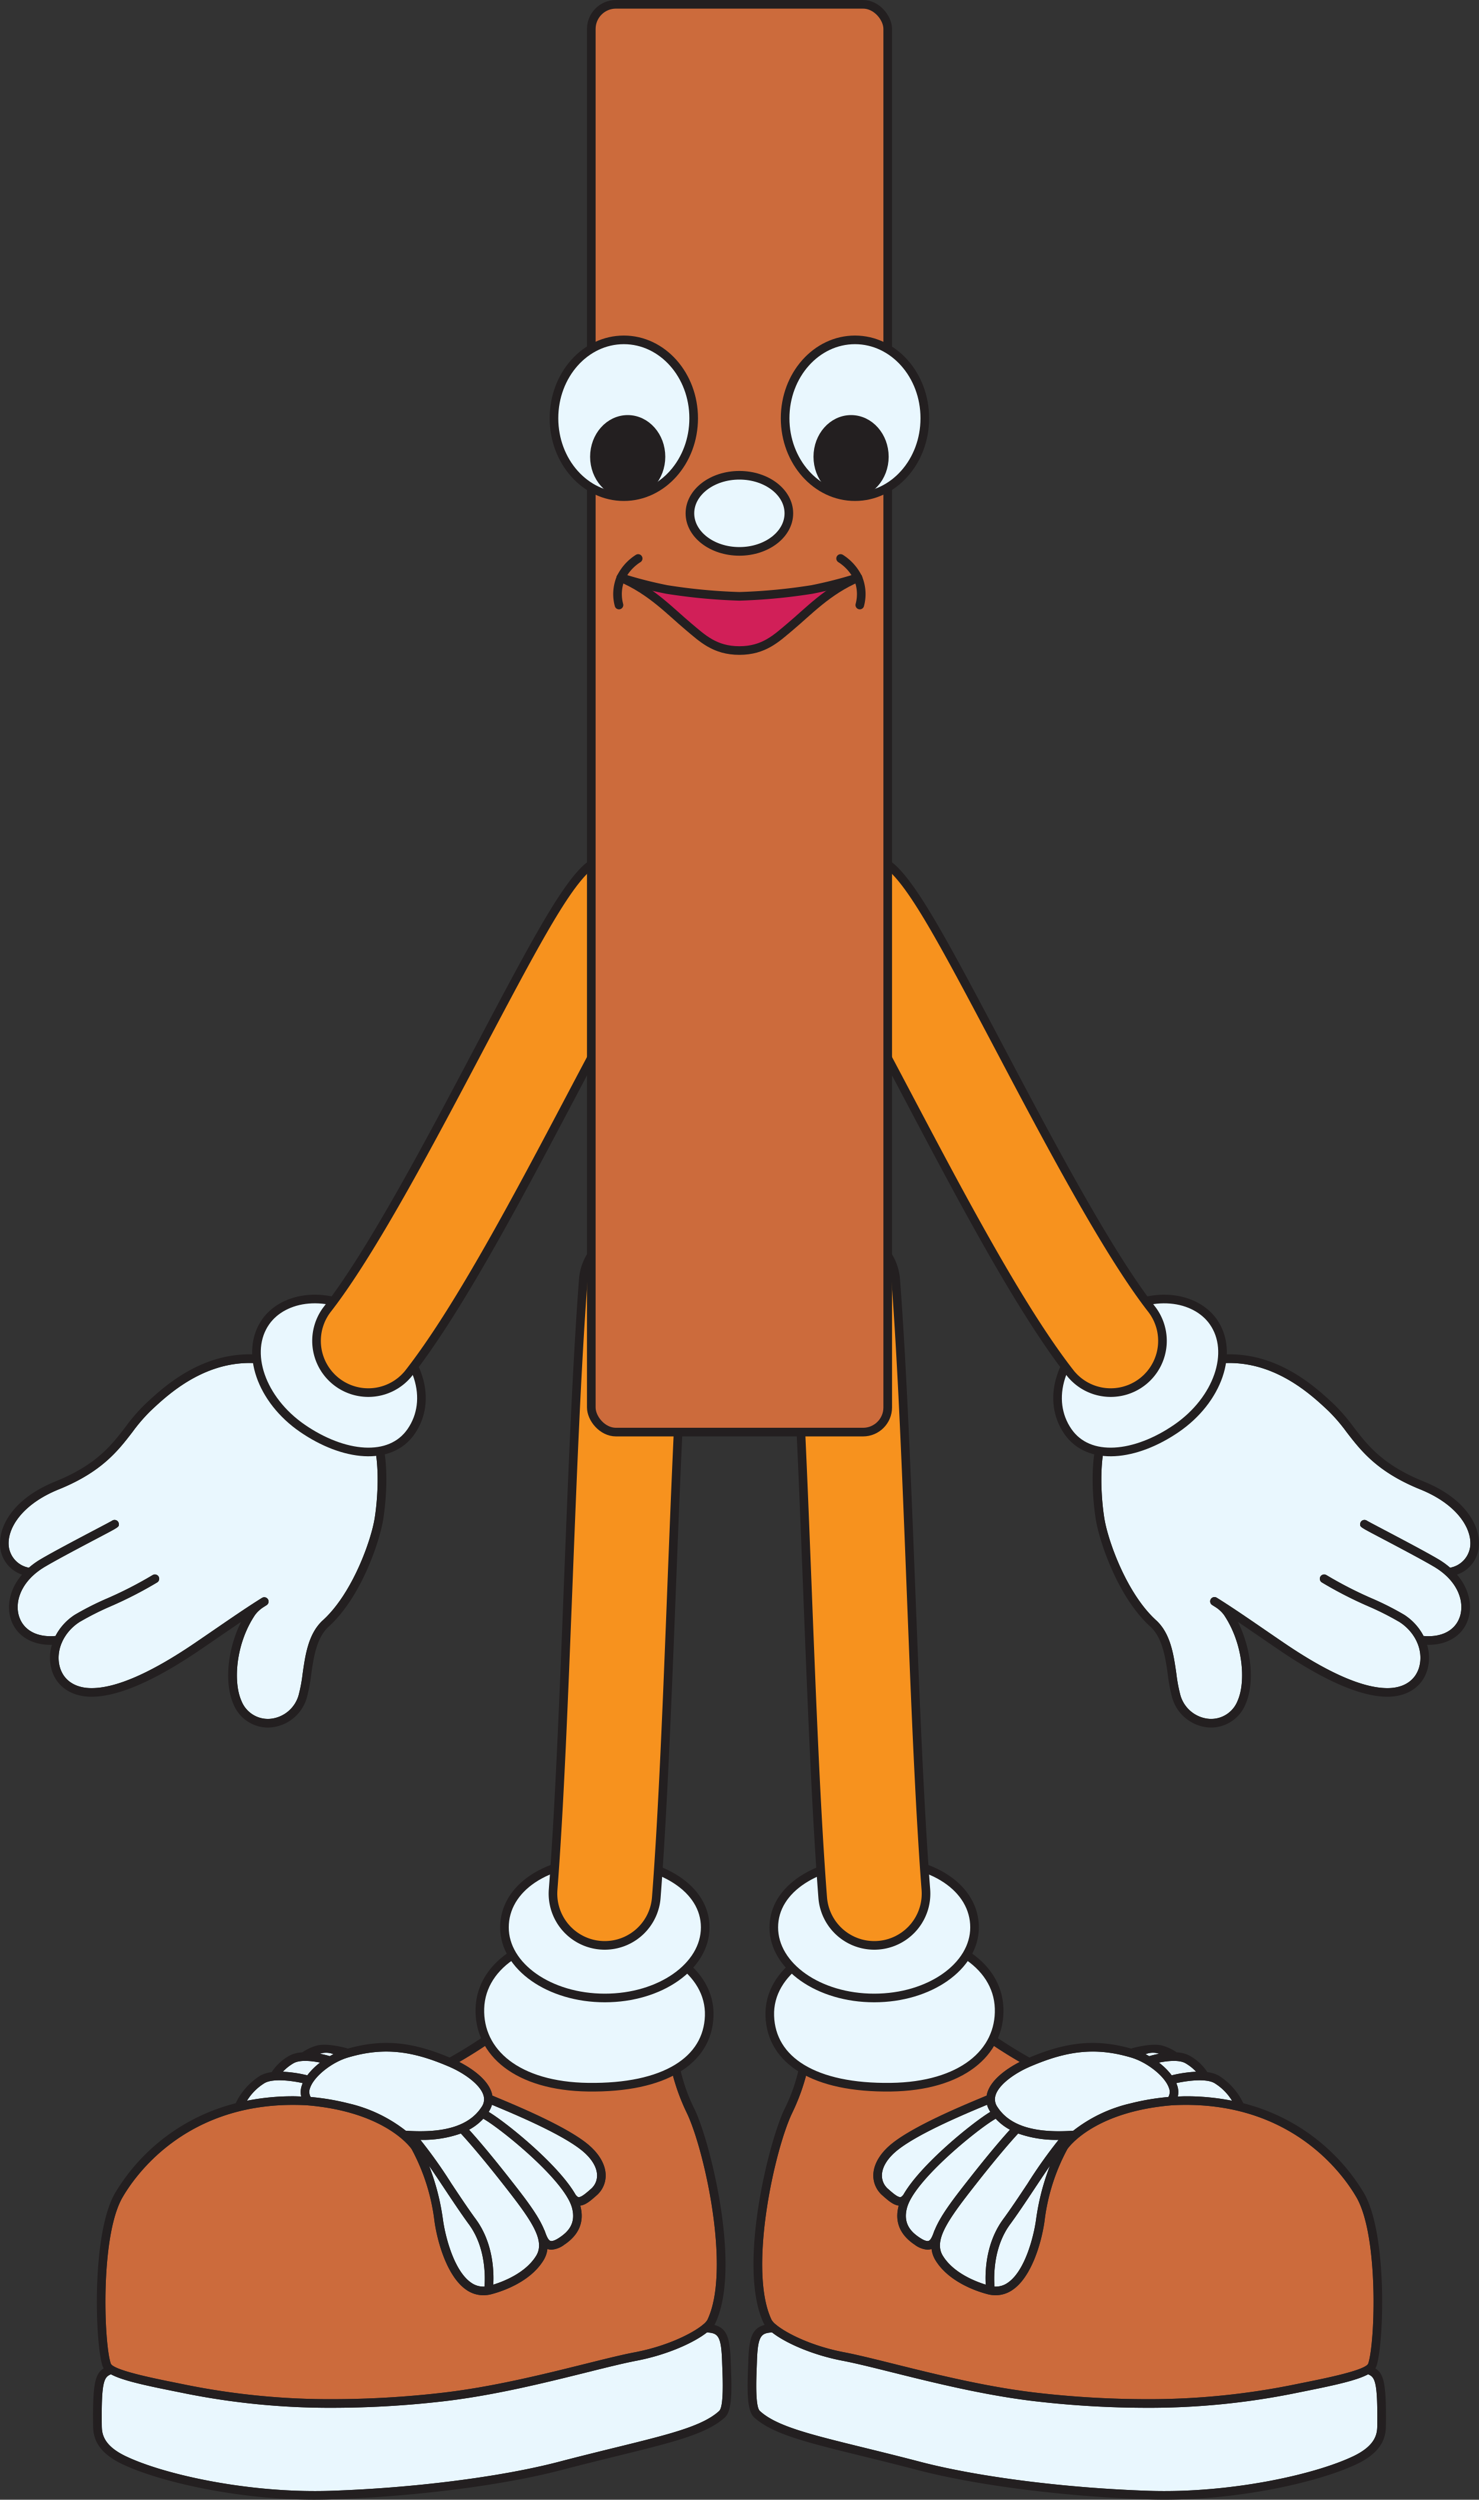 <svg xmlns="http://www.w3.org/2000/svg" viewBox="0 0 343.036 579.663"><rect x="0" y="0" width="343.036" height="579.663" fill="#333333" stroke="none"/><g id="Layer_2" data-name="Layer 2"><g id="l"><path d="M341.009,358.477a5.737,5.737,0,0,1-4.676,5.062,18.44,18.44,0,0,0-2.688-1.941c-2.819-1.674-8.822-4.836-12.795-6.927-1.777-.936-3.46-1.822-3.779-2.012a1,1,0,0,0-.582-.2h-.021a1,1,0,0,0-1,.98c-.013.652-.013.652,4.45,3,3.954,2.082,9.93,5.229,12.7,6.878,5.634,3.344,7.07,8.2,5.994,11.53-1.038,3.214-4.194,4.9-8.433,4.524h-.005a12.967,12.967,0,0,0-4.5-4.922,67.185,67.185,0,0,0-7.517-3.8,91.31,91.31,0,0,1-10.5-5.391,1,1,0,0,0-1.075,1.688,93.086,93.086,0,0,0,10.742,5.52,66.191,66.191,0,0,1,7.268,3.666c3.783,2.443,5.652,6.774,4.543,10.531-.9,3.048-3.571,4.8-7.333,4.8-5.677,0-13.718-3.507-23.9-10.423-1.594-1.083-3.164-2.16-4.69-3.208-3.7-2.542-7.215-4.949-10.173-6.814-.1-.069-.2-.129-.274-.176,0,0-.011,0-.017-.007l-.507-.318a1,1,0,1,0-1.051,1.7c.2.123.41.257.616.387a7.492,7.492,0,0,1,2.042,1.835c4.494,6.636,5.163,15.524,3.2,19.952a6.6,6.6,0,0,1-6.566,4.2,7.569,7.569,0,0,1-6.727-5.58,36.756,36.756,0,0,1-.914-4.912c-.623-4.363-1.329-9.309-4.7-12.378-6.852-6.229-11.209-18.54-12.019-23.748-1.185-7.624-1.265-20.384,3.565-22.169a1.08,1.08,0,0,0,.161-.077c.274-.162,6.75-3.986,9.341-6.382a44.285,44.285,0,0,1,9.378-6.413c14.6-3.811,25.072,6.043,29.549,10.257a39.648,39.648,0,0,1,4.193,4.882c3.348,4.351,7.143,9.282,17.117,13.317C337.959,348.837,341.392,354.447,341.009,358.477Z" fill="#e9f7fe"/><path d="M330.176,343.53c-9.471-3.83-12.933-8.33-16.282-12.682a41.309,41.309,0,0,0-4.407-5.118c-4.73-4.452-15.814-14.875-31.528-10.709a1,1,0,1,0,.512,1.933c14.655-3.882,25.158,6.009,29.645,10.232a39.648,39.648,0,0,1,4.193,4.882c3.348,4.351,7.143,9.282,17.117,13.317,8.533,3.452,11.966,9.062,11.583,13.092a5.737,5.737,0,0,1-4.676,5.062,18.44,18.44,0,0,0-2.688-1.941c-2.819-1.674-8.822-4.836-12.795-6.927-1.777-.936-3.46-1.822-3.779-2.012a1,1,0,0,0-.582-.2h-.021a1,1,0,0,0-1,.98c-.013.652-.013.652,4.45,3,3.954,2.082,9.93,5.229,12.7,6.878,5.634,3.344,7.07,8.2,5.994,11.53-1.038,3.214-4.194,4.9-8.433,4.524h-.005a12.967,12.967,0,0,0-4.5-4.922,67.185,67.185,0,0,0-7.517-3.8,91.31,91.31,0,0,1-10.5-5.391,1,1,0,0,0-1.075,1.688,93.086,93.086,0,0,0,10.742,5.52,66.191,66.191,0,0,1,7.268,3.666c3.783,2.443,5.652,6.774,4.543,10.531-.9,3.048-3.571,4.8-7.333,4.8-5.677,0-13.718-3.507-23.9-10.423-1.594-1.083-3.164-2.16-4.69-3.208-3.7-2.542-7.215-4.949-10.173-6.814-.1-.069-.2-.129-.274-.176,0,0-.011,0-.017-.007l-.507-.318a1,1,0,1,0-1.051,1.7c.2.123.41.257.616.387a7.492,7.492,0,0,1,2.042,1.835c4.494,6.636,5.163,15.524,3.2,19.952a6.6,6.6,0,0,1-6.566,4.2,7.569,7.569,0,0,1-6.727-5.58,36.756,36.756,0,0,1-.914-4.912c-.623-4.363-1.329-9.309-4.7-12.378-6.852-6.229-11.209-18.54-12.019-23.748-1.185-7.624-1.265-20.384,3.565-22.169a1,1,0,1,0-.693-1.876c-6.446,2.381-6.08,16.428-4.848,24.353.762,4.9,5.005,17.97,12.649,24.919,2.844,2.585,3.5,7.153,4.072,11.182a37.835,37.835,0,0,0,.975,5.195,9.552,9.552,0,0,0,8.516,7.01c.192.013.383.019.573.019a8.65,8.65,0,0,0,7.952-5.407c2.195-4.966,1.37-12.841-1.768-19.11,1.591,1.075,3.255,2.217,4.965,3.39,1.529,1.05,3.1,2.129,4.7,3.214,10.518,7.145,18.937,10.768,25.022,10.768,4.643,0,8.1-2.329,9.252-6.231a10.226,10.226,0,0,0-.063-5.818c.106,0,.218.015.323.015,4.526,0,8-2.211,9.207-5.96.963-2.978.355-6.9-2.587-10.326A7.487,7.487,0,0,0,343,358.666C343.42,354.247,340.314,347.632,330.176,343.53Z" fill="#231f20"/><path d="M247.674,331.941c4.864,7.052,15.718,5.828,25.26-.754s13.4-17.682,8.469-24.683c-4.129-5.858-14.311-7.667-23.832-1.1C245.018,314.062,242.811,324.89,247.674,331.941Z" fill="#e9f7fe" stroke="#231f20" stroke-linecap="round" stroke-linejoin="round" stroke-width="2"/><path d="M257.627,322.935a11.977,11.977,0,0,1-9.474-4.625c-11.6-14.889-25.4-41.03-37.576-64.093-7.574-14.347-17-32.2-20.125-35.48a12,12,0,0,1,16.986-16.955c5.259,5.26,11.971,17.755,24.363,41.231,11.131,21.086,24.985,47.329,35.283,60.545a12,12,0,0,1-9.457,19.377Z" fill="#f7921e" stroke="#231f20" stroke-miterlimit="10" stroke-width="2"/><path d="M13.61,345.385c9.975-4.035,13.77-8.966,17.117-13.317a39.656,39.656,0,0,1,4.194-4.882c4.476-4.214,14.945-14.068,29.549-10.257a44.338,44.338,0,0,1,9.378,6.413c2.59,2.4,9.066,6.22,9.34,6.382a1.13,1.13,0,0,0,.161.077c4.831,1.785,4.75,14.545,3.565,22.169-.81,5.208-5.167,17.519-12.019,23.748-3.376,3.069-4.082,8.015-4.7,12.378a36.756,36.756,0,0,1-.914,4.912,7.567,7.567,0,0,1-6.726,5.58,6.6,6.6,0,0,1-6.567-4.2c-1.958-4.428-1.289-13.316,3.205-19.952a7.481,7.481,0,0,1,2.043-1.835c.2-.13.416-.264.616-.387a1,1,0,0,0-1.051-1.7c-.165.1-.339.213-.508.318,0,0-.011,0-.017.007-.076.047-.17.107-.273.176-2.958,1.865-6.468,4.272-10.174,6.814-1.525,1.048-3.1,2.125-4.689,3.208-10.182,6.916-18.223,10.423-23.9,10.423-3.762,0-6.434-1.748-7.333-4.8-1.108-3.757.76-8.088,4.543-10.531a66.217,66.217,0,0,1,7.269-3.666,92.992,92.992,0,0,0,10.741-5.52,1,1,0,0,0-1.074-1.688,91.392,91.392,0,0,1-10.5,5.391,67.3,67.3,0,0,0-7.518,3.8,12.956,12.956,0,0,0-4.5,4.922h-.006c-4.239.381-7.394-1.31-8.432-4.524-1.076-3.329.359-8.186,5.993-11.53,2.775-1.649,8.751-4.8,12.7-6.878,4.463-2.35,4.463-2.35,4.45-3a1,1,0,0,0-1-.98h-.02a1,1,0,0,0-.582.2c-.32.19-2,1.076-3.78,2.012-3.972,2.091-9.975,5.253-12.795,6.927A18.429,18.429,0,0,0,6.7,363.539a5.737,5.737,0,0,1-4.677-5.062C1.644,354.447,5.077,348.837,13.61,345.385Z" fill="#e9f7fe"/><path d="M12.86,343.53c9.471-3.83,12.934-8.33,16.282-12.682a41.233,41.233,0,0,1,4.408-5.118c4.729-4.452,15.813-14.875,31.527-10.709a1,1,0,1,1-.512,1.933c-14.655-3.882-25.158,6.009-29.644,10.232a39.656,39.656,0,0,0-4.194,4.882c-3.347,4.351-7.142,9.282-17.117,13.317-8.533,3.452-11.966,9.062-11.583,13.092A5.737,5.737,0,0,0,6.7,363.539,18.429,18.429,0,0,1,9.391,361.6c2.82-1.674,8.823-4.836,12.8-6.927,1.778-.936,3.46-1.822,3.78-2.012a1,1,0,0,1,.582-.2h.02a1,1,0,0,1,1,.98c.013.652.013.652-4.45,3-3.954,2.082-9.93,5.229-12.7,6.878-5.634,3.344-7.069,8.2-5.993,11.53,1.038,3.214,4.193,4.9,8.432,4.524h.006a12.956,12.956,0,0,1,4.5-4.922,67.3,67.3,0,0,1,7.518-3.8,91.392,91.392,0,0,0,10.5-5.391,1,1,0,0,1,1.074,1.688,92.992,92.992,0,0,1-10.741,5.52,66.217,66.217,0,0,0-7.269,3.666c-3.783,2.443-5.651,6.774-4.543,10.531.9,3.048,3.571,4.8,7.333,4.8,5.677,0,13.718-3.507,23.9-10.423,1.593-1.083,3.164-2.16,4.689-3.208,3.706-2.542,7.216-4.949,10.174-6.814.1-.069.2-.129.273-.176.006,0,.012,0,.017-.007.169-.1.343-.216.508-.318a1,1,0,0,1,1.051,1.7c-.2.123-.411.257-.616.387a7.481,7.481,0,0,0-2.043,1.835c-4.494,6.636-5.163,15.524-3.205,19.952a6.6,6.6,0,0,0,6.567,4.2,7.567,7.567,0,0,0,6.726-5.58,36.756,36.756,0,0,0,.914-4.912c.623-4.363,1.329-9.309,4.7-12.378,6.852-6.229,11.209-18.54,12.019-23.748,1.185-7.624,1.266-20.384-3.565-22.169a1,1,0,0,1,.694-1.876c6.445,2.381,6.079,16.428,4.847,24.353-.761,4.9-5,17.97-12.649,24.919-2.844,2.585-3.5,7.153-4.071,11.182a37.981,37.981,0,0,1-.976,5.195,9.55,9.55,0,0,1-8.515,7.01c-.193.013-.383.019-.574.019a8.65,8.65,0,0,1-7.952-5.407c-2.194-4.966-1.369-12.841,1.768-19.11-1.59,1.075-3.255,2.217-4.965,3.39-1.528,1.05-3.1,2.129-4.7,3.214-10.519,7.145-18.938,10.768-25.023,10.768-4.642,0-8.1-2.329-9.252-6.231a10.235,10.235,0,0,1,.064-5.818c-.107,0-.218.015-.324.015-4.526,0-8-2.211-9.207-5.96-.963-2.978-.355-6.9,2.588-10.326a7.487,7.487,0,0,1-5.067-6.472C-.384,354.247,2.723,347.632,12.86,343.53Z" fill="#231f20"/><path d="M95.362,331.941c-4.864,7.052-15.718,5.828-25.259-.754S56.7,313.505,61.634,306.5c4.129-5.858,14.311-7.667,23.831-1.1C98.018,314.062,100.225,324.89,95.362,331.941Z" fill="#e9f7fe" stroke="#231f20" stroke-linecap="round" stroke-linejoin="round" stroke-width="2"/><path d="M85.409,322.935a11.981,11.981,0,0,0,9.475-4.625c11.6-14.889,25.4-41.03,37.576-64.093,7.573-14.347,17-32.2,20.125-35.48A12,12,0,0,0,135.6,201.782c-5.258,5.26-11.97,17.755-24.363,41.231C100.1,264.1,86.251,290.342,75.952,303.558a12,12,0,0,0,9.457,19.377Z" fill="#f7921e" stroke="#231f20" stroke-miterlimit="10" stroke-width="2"/><path d="M268.836,476.249a23.36,23.36,0,0,0-2.292.555q-.418-.238-.838-.454A4.427,4.427,0,0,1,268.836,476.249Z" fill="#e9f7fe"/><path d="M281.65,483.042a12.293,12.293,0,0,1,4.1,4.1,54.428,54.428,0,0,0-10.681-1.031c-.619,0-1.254.033-1.884.053a4.655,4.655,0,0,0-.133-2.522c-.062-.194-.141-.388-.223-.581C275.214,482.534,279.622,481.9,281.65,483.042Z" fill="#e9f7fe"/><path d="M274.955,478.453a10.777,10.777,0,0,1,2.474,1.963,30,30,0,0,0-5.664.836,15.314,15.314,0,0,0-2.97-2.948C270.771,477.9,273.492,477.606,274.955,478.453Z" fill="#e9f7fe"/><path d="M238.35,506.324c-1.927,2.9-3.921,5.9-5.684,8.3-4.058,5.53-4.208,12.229-4.04,15.17-2.431-.753-7.54-2.744-9.959-6.724-2.221-3.652,1.378-8.549,7.93-16.888,5.415-6.893,8.619-10.432,9.553-11.438a26.471,26.471,0,0,0,9.375,1.474A110.815,110.815,0,0,0,238.35,506.324Z" fill="#e9f7fe"/><path d="M243.514,502.236a54.707,54.707,0,0,0-3.222,12.538c-.581,4.087-2.587,11.735-6.417,14.478a4.913,4.913,0,0,1-3.207.993c-.176-2.24-.328-9.07,3.611-14.438,1.79-2.441,3.8-5.458,5.736-8.375C241.135,505.75,242.352,503.918,243.514,502.236Z" fill="#e9f7fe"/><path d="M210.4,511.881c1.812-6.417,16.545-18.307,20.54-20.564a12.719,12.719,0,0,0,3.3,2.55c-1.326,1.456-4.374,4.921-9.212,11.079-3.712,4.724-6.821,8.691-8.222,12.166a1.014,1.014,0,0,0-.108.19c-.351,1.053-.782,2.154-1.321,2.338-.407.141-1.142-.128-2.076-.751C211.386,517.617,209.331,515.67,210.4,511.881Z" fill="#e9f7fe"/><path d="M209.5,508.989a.837.837,0,0,0-.084.072c-.318.405-.526.425-.594.432-.606.037-1.707-.9-2.667-1.744l-.136-.121a4.079,4.079,0,0,1-1.467-3.213c.037-1.884,1.288-3.92,3.522-5.735,4.768-3.871,15.541-8.376,20.141-10.3l.714-.3a5.572,5.572,0,0,0,.692,1.535c.024.038.052.072.076.11C225.537,492.225,213.421,502.034,209.5,508.989Z" fill="#e9f7fe"/><path d="M317.353,548.065c-.5,1.543-9.876,3.429-14.912,4.441l-2.023.41a168.955,168.955,0,0,1-34.773,3.435,223.93,223.93,0,0,1-24.628-1.423c-11.83-1.314-23.965-4.336-33.716-6.764-4.56-1.135-8.5-2.116-11.495-2.687-9.445-1.8-16.09-5.935-16.859-7.557-5.469-11.543.675-39.22,4.732-47.814a48.239,48.239,0,0,0,3.455-9.456,27.031,27.031,0,0,0,8.105,1.06,80.328,80.328,0,0,0,12.766-1.307l.618-.1a68.864,68.864,0,0,0,14.319-4.352c2.748-1.08,5.121-2.014,6.434-2.014a1.145,1.145,0,0,1,.607.124c2.2,1.483,4.376,2.836,6.537,4.088-2.318,1.192-6.5,3.749-7.527,7.149a5.411,5.411,0,0,0-.152.654c-.37.157-.838.353-1.393.585-4.68,1.957-15.639,6.539-20.63,10.591-2.7,2.193-4.214,4.767-4.261,7.25a6.1,6.1,0,0,0,2.147,4.754l.135.119c1.206,1.062,2.357,2.061,3.609,2.214-1,3.709.254,6.768,3.74,9.089a5.494,5.494,0,0,0,2.942,1.126,2.748,2.748,0,0,0,.892-.146c.016-.006.028-.015.044-.02a6.372,6.372,0,0,0,.892,2.6c3.662,6.025,12.171,7.918,12.584,8.007l.012,0h0l.017,0a7.314,7.314,0,0,0,1.361.13,6.937,6.937,0,0,0,4.107-1.374c4.094-2.931,6.455-10.356,7.232-15.823a46.908,46.908,0,0,1,5.307-16.721c.019-.024.042-.043.059-.069.057-.085,5.872-8.555,24.217-10.067,1.075-.058,2.155-.089,3.21-.089,25.2,0,36.65,16.417,39.557,21.448C319.774,518.474,318.978,543.082,317.353,548.065Z" fill="#cc6b3c"/><path d="M238.677,479.331c.807-.353,1.589-.67,2.36-.97,7.861-3.057,14.017-3.391,21.294-1.24,3.846,1.135,7.963,4.465,8.811,7.127a2.356,2.356,0,0,1-.13,1.974.509.509,0,0,1-.03.05,56.046,56.046,0,0,0-8.71,1.471,33.91,33.91,0,0,0-13.347,6.353c-9.053.629-14.818-1.181-17.615-5.556a3.06,3.06,0,0,1-.4-2.662c.758-2.5,4.422-5.073,7.732-6.529Z" fill="#e9f7fe"/><path d="M319.444,562.29c-.016,1.743-.043,4.66-5.588,7.3-9.112,4.34-28.8,8.605-47.3,8.016-19.3-.634-39.653-3.212-53.106-6.729-4.912-1.283-9.315-2.365-13.2-3.32-12.575-3.091-20.165-4.956-24.006-8.468-1.094-1-.845-7.322-.738-10.022.018-.481.036-.932.05-1.337.191-6.115.962-6.7,3.509-6.859,3.109,2.443,9.334,5.23,16.37,6.571,2.944.56,6.856,1.534,11.386,2.663,9.81,2.442,22.017,5.482,33.98,6.812a226.163,226.163,0,0,0,24.848,1.434,170.812,170.812,0,0,0,35.171-3.476l2.02-.408c6.894-1.387,11.875-2.478,14.47-3.885C318.887,551.234,319.544,552.194,319.444,562.29Z" fill="#e9f7fe"/><path d="M318.988,549.209a2.19,2.19,0,0,0,.268-.525c1.739-5.336,2.6-30.6-2.9-40.127a45.635,45.635,0,0,0-27.98-20.827,15.341,15.341,0,0,0-5.743-6.432,7.292,7.292,0,0,0-2.614-.782c-.01-.019-.009-.039-.02-.057a11.707,11.707,0,0,0-4.039-3.737,6.916,6.916,0,0,0-3.024-.792,11.333,11.333,0,0,0-3.281-1.555c-2.352-.686-6.605.464-7.084.6a1.015,1.015,0,0,0-.177.09c-8-2.26-14.758-1.675-23.634,2.064Q234.972,475,231.1,472.4a3.032,3.032,0,0,0-1.725-.466c-1.692,0-4.108.95-7.165,2.152a67.168,67.168,0,0,1-13.91,4.24l-.621.1a78.626,78.626,0,0,1-12.441,1.28,22.841,22.841,0,0,1-8.479-1.321,1,1,0,0,0-1.37.784,40.282,40.282,0,0,1-3.519,10.079c-3.617,7.66-10.861,36.584-4.731,49.524a3.361,3.361,0,0,0,.215.355c-2.989.77-3.634,3.16-3.8,8.536-.012.4-.03.845-.049,1.322-.214,5.443-.258,10.072,1.387,11.577,4.217,3.855,12,5.767,24.878,8.934,3.879.953,8.275,2.033,13.172,3.313,13.587,3.551,34.1,6.153,53.545,6.791q1.8.06,3.616.059c17.734,0,35.886-4.11,44.615-8.267,6.673-3.179,6.711-7.17,6.729-9.154C321.537,552.959,321.03,550.482,318.988,549.209ZM281.65,483.042a12.293,12.293,0,0,1,4.1,4.1,54.428,54.428,0,0,0-10.681-1.031c-.619,0-1.254.033-1.884.053a4.655,4.655,0,0,0-.133-2.522c-.062-.194-.141-.388-.223-.581C275.214,482.534,279.622,481.9,281.65,483.042Zm-6.695-4.589a10.777,10.777,0,0,1,2.474,1.963,30,30,0,0,0-5.664.836,15.314,15.314,0,0,0-2.97-2.948C270.771,477.9,273.492,477.606,274.955,478.453Zm-6.119-2.2a23.36,23.36,0,0,0-2.292.555q-.418-.238-.838-.454A4.427,4.427,0,0,1,268.836,476.249Zm-30.159,3.082c.807-.353,1.589-.67,2.36-.97,7.861-3.057,14.017-3.391,21.294-1.24,3.846,1.135,7.963,4.465,8.811,7.127a2.356,2.356,0,0,1-.13,1.974.509.509,0,0,1-.03.05,56.046,56.046,0,0,0-8.71,1.471,33.91,33.91,0,0,0-13.347,6.353c-9.053.629-14.818-1.181-17.615-5.556a3.06,3.06,0,0,1-.4-2.662c.758-2.5,4.422-5.073,7.732-6.529Zm-.327,26.993c-1.927,2.9-3.921,5.9-5.684,8.3-4.058,5.53-4.208,12.229-4.04,15.17-2.431-.753-7.54-2.744-9.959-6.724-2.221-3.652,1.378-8.549,7.93-16.888,5.415-6.893,8.619-10.432,9.553-11.438a26.471,26.471,0,0,0,9.375,1.474A110.815,110.815,0,0,0,238.35,506.324Zm5.164-4.088a54.707,54.707,0,0,0-3.222,12.538c-.581,4.087-2.587,11.735-6.417,14.478a4.913,4.913,0,0,1-3.207.993c-.176-2.24-.328-9.07,3.611-14.438,1.79-2.441,3.8-5.458,5.736-8.375C241.135,505.75,242.352,503.918,243.514,502.236ZM210.4,511.881c1.812-6.417,16.545-18.307,20.54-20.564a12.719,12.719,0,0,0,3.3,2.55c-1.326,1.456-4.374,4.921-9.212,11.079-3.712,4.724-6.821,8.691-8.222,12.166a1.014,1.014,0,0,0-.108.19c-.351,1.053-.782,2.154-1.321,2.338-.407.141-1.142-.128-2.076-.751C211.386,517.617,209.331,515.67,210.4,511.881Zm-.9-2.892a.837.837,0,0,0-.084.072c-.318.405-.526.425-.594.432-.606.037-1.707-.9-2.667-1.744l-.136-.121a4.079,4.079,0,0,1-1.467-3.213c.037-1.884,1.288-3.92,3.522-5.735,4.768-3.871,15.541-8.376,20.141-10.3l.714-.3a5.572,5.572,0,0,0,.692,1.535c.024.038.052.072.076.11C225.537,492.225,213.421,502.034,209.5,508.989Zm-25.825-18.883a48.239,48.239,0,0,0,3.455-9.456,27.031,27.031,0,0,0,8.105,1.06,80.328,80.328,0,0,0,12.766-1.307l.618-.1a68.864,68.864,0,0,0,14.319-4.352c2.748-1.08,5.121-2.014,6.434-2.014a1.145,1.145,0,0,1,.607.124c2.2,1.483,4.376,2.836,6.537,4.088-2.318,1.192-6.5,3.749-7.527,7.149a5.411,5.411,0,0,0-.152.654c-.37.157-.838.353-1.393.585-4.68,1.957-15.639,6.539-20.63,10.591-2.7,2.193-4.214,4.767-4.261,7.25a6.1,6.1,0,0,0,2.147,4.754l.135.119c1.206,1.062,2.357,2.061,3.609,2.214-1,3.709.254,6.768,3.74,9.089a5.494,5.494,0,0,0,2.942,1.126,2.748,2.748,0,0,0,.892-.146c.016-.006.028-.015.044-.02a6.372,6.372,0,0,0,.892,2.6c3.662,6.025,12.171,7.918,12.584,8.007l.012,0h0l.017,0a7.314,7.314,0,0,0,1.361.13,6.937,6.937,0,0,0,4.107-1.374c4.094-2.931,6.455-10.356,7.232-15.823a46.908,46.908,0,0,1,5.307-16.721c.019-.024.042-.043.059-.069.057-.085,5.872-8.555,24.217-10.067,1.075-.058,2.155-.089,3.21-.089,25.2,0,36.65,16.417,39.557,21.448,5.152,8.917,4.356,33.525,2.731,38.508-.5,1.543-9.876,3.429-14.912,4.441l-2.023.41a168.955,168.955,0,0,1-34.773,3.435,223.93,223.93,0,0,1-24.628-1.423c-11.83-1.314-23.965-4.336-33.716-6.764-4.56-1.135-8.5-2.116-11.495-2.687-7.545-1.437-13.294-4.363-15.7-6.31a.961.961,0,0,0-.172-.139,3.886,3.886,0,0,1-.99-1.108C173.478,526.377,179.622,498.7,183.679,490.106ZM319.444,562.29c-.016,1.743-.043,4.66-5.588,7.3-9.112,4.34-28.8,8.605-47.3,8.016-19.3-.634-39.653-3.212-53.106-6.729-4.912-1.283-9.315-2.365-13.2-3.32-12.575-3.091-20.165-4.956-24.006-8.468-1.094-1-.845-7.322-.738-10.022.018-.481.036-.932.05-1.337.191-6.115.962-6.7,3.509-6.859,3.109,2.443,9.334,5.23,16.37,6.571,2.944.56,6.856,1.534,11.386,2.663,9.81,2.442,22.017,5.482,33.98,6.812a226.163,226.163,0,0,0,24.848,1.434,170.812,170.812,0,0,0,35.171-3.476l2.02-.408c6.894-1.387,11.875-2.478,14.47-3.885C318.887,551.234,319.544,552.194,319.444,562.29Z" fill="#231f20"/><path d="M178.544,467.477c.343,10.325,10.276,16.776,28.1,16.528,16.318-.229,25.433-7.97,25.09-18.3s-11.627-17.655-27.509-16.792C189.553,449.715,178.2,457.151,178.544,467.477Z" fill="#e9f7fe" stroke="#231f20" stroke-linecap="round" stroke-linejoin="round" stroke-width="2"/><path d="M179.47,446.945c0,9.041,10.424,16.372,23.283,16.372s23.282-7.331,23.282-16.372-9.654-15.781-23.567-15.487C189.612,431.73,179.47,437.9,179.47,446.945Z" fill="#e9f7fe" stroke="#231f20" stroke-linecap="round" stroke-linejoin="round" stroke-width="2"/><path d="M202.769,451.122a12,12,0,0,1-11.952-11.081c-1.522-19.79-2.546-45.961-3.536-71.27-.977-24.964-1.986-50.777-3.465-70.242a12,12,0,0,1,23.932-1.817c1.512,19.9,2.53,45.941,3.514,71.121.982,25.086,2,51.028,3.485,70.368A12,12,0,0,1,203.7,451.086C203.389,451.109,203.078,451.122,202.769,451.122Z" fill="#f7921e" stroke="#231f20" stroke-miterlimit="10" stroke-width="2"/><path d="M77.331,476.35q-.422.216-.838.454a23.4,23.4,0,0,0-2.293-.555A4.429,4.429,0,0,1,77.331,476.35Z" fill="#e9f7fe"/><path d="M70.211,483.059c-.082.193-.16.387-.222.581a4.636,4.636,0,0,0-.133,2.522c-.631-.02-1.265-.053-1.885-.053A54.435,54.435,0,0,0,57.29,487.14a12.312,12.312,0,0,1,4.1-4.1C63.415,481.9,67.822,482.534,70.211,483.059Z" fill="#e9f7fe"/><path d="M74.241,478.3a15.342,15.342,0,0,0-2.97,2.948,30,30,0,0,0-5.664-.836,10.786,10.786,0,0,1,2.475-1.963C69.544,477.606,72.265,477.9,74.241,478.3Z" fill="#e9f7fe"/><path d="M97.511,496.218a26.477,26.477,0,0,0,9.376-1.474c.933,1.006,4.137,4.545,9.552,11.438,6.553,8.339,10.151,13.236,7.931,16.888-2.419,3.98-7.529,5.971-9.959,6.724.168-2.941.017-9.64-4.04-15.17-1.764-2.4-3.757-5.4-5.685-8.3A110.815,110.815,0,0,0,97.511,496.218Z" fill="#e9f7fe"/><path d="M103.021,507.432c1.94,2.917,3.946,5.934,5.736,8.375,3.94,5.368,3.787,12.2,3.612,14.438a4.91,4.91,0,0,1-3.207-.993c-3.83-2.743-5.836-10.391-6.417-14.478a54.7,54.7,0,0,0-3.223-12.538C100.684,503.918,101.9,505.75,103.021,507.432Z" fill="#e9f7fe"/><path d="M129.739,518.889c-.935.623-1.669.892-2.076.751-.539-.184-.97-1.285-1.322-2.338a.961.961,0,0,0-.108-.19c-1.4-3.475-4.51-7.442-8.222-12.166-4.837-6.158-7.885-9.623-9.212-11.079a12.724,12.724,0,0,0,3.3-2.55c4,2.257,18.728,14.147,20.539,20.564C133.706,515.67,131.65,517.617,129.739,518.889Z" fill="#e9f7fe"/><path d="M113.335,489.728c.025-.038.052-.072.077-.11a5.568,5.568,0,0,0,.691-1.535l.714.3c4.6,1.923,15.373,6.428,20.142,10.3,2.234,1.815,3.485,3.851,3.521,5.735a4.076,4.076,0,0,1-1.467,3.213l-.136.121c-.96.843-2.061,1.781-2.667,1.744-.068-.007-.276-.027-.593-.432-.024-.03-.058-.045-.084-.072C129.615,502.034,117.5,492.225,113.335,489.728Z" fill="#e9f7fe"/><path d="M28.415,509.557c2.907-5.031,14.351-21.448,39.556-21.448,1.055,0,2.135.031,3.211.089,18.345,1.512,24.159,9.982,24.216,10.067.017.026.04.045.059.069a46.887,46.887,0,0,1,5.307,16.721c.778,5.467,3.139,12.892,7.233,15.823a6.932,6.932,0,0,0,4.106,1.374,7.314,7.314,0,0,0,1.361-.13l.017,0h0l.013,0c.413-.089,8.922-1.982,12.584-8.007a6.386,6.386,0,0,0,.892-2.6c.015,0,.028.014.043.02a2.75,2.75,0,0,0,.893.146,5.494,5.494,0,0,0,2.941-1.126c3.487-2.321,4.738-5.38,3.74-9.089,1.253-.153,2.4-1.152,3.61-2.214l.135-.119a6.1,6.1,0,0,0,2.146-4.754c-.047-2.483-1.561-5.057-4.261-7.25-4.991-4.052-15.95-8.634-20.63-10.591-.555-.232-1.023-.428-1.392-.585a5.417,5.417,0,0,0-.153-.654c-1.032-3.4-5.209-5.957-7.527-7.149,2.161-1.252,4.339-2.605,6.537-4.088a1.146,1.146,0,0,1,.608-.124c1.312,0,3.685.934,6.433,2.014a68.875,68.875,0,0,0,14.32,4.352l.618.1A80.314,80.314,0,0,0,147.8,481.71a27.038,27.038,0,0,0,8.106-1.06,48.213,48.213,0,0,0,3.454,9.456c4.058,8.594,10.2,36.271,4.732,47.814-.768,1.622-7.414,5.758-16.859,7.557-3,.571-6.935,1.552-11.494,2.687-9.751,2.428-21.887,5.45-33.717,6.764a223.9,223.9,0,0,1-24.628,1.423,168.943,168.943,0,0,1-34.772-3.435l-2.024-.41c-5.036-1.012-14.409-2.9-14.912-4.441C24.058,543.082,23.262,518.474,28.415,509.557Z" fill="#cc6b3c"/><path d="M104.4,479.349c3.309,1.456,6.974,4.034,7.731,6.529a3.053,3.053,0,0,1-.4,2.662c-2.8,4.375-8.562,6.185-17.615,5.556a33.9,33.9,0,0,0-13.346-6.353,56.06,56.06,0,0,0-8.711-1.471l-.03-.05a2.363,2.363,0,0,1-.13-1.974c.849-2.662,4.966-5.992,8.812-7.127,7.277-2.151,13.433-1.817,21.293,1.24.771.3,1.553.617,2.36.97Z" fill="#e9f7fe"/><path d="M25.73,550.582c2.595,1.407,7.576,2.5,14.471,3.885l2.019.408a170.821,170.821,0,0,0,35.171,3.476,226.2,226.2,0,0,0,24.849-1.434c11.963-1.33,24.17-4.37,33.979-6.812,4.531-1.129,8.443-2.1,11.386-2.663,7.037-1.341,13.261-4.128,16.37-6.571,2.548.162,3.318.744,3.51,6.859.014.4.031.856.05,1.337.106,2.7.355,9.022-.739,10.022-3.84,3.512-11.43,5.377-24,8.468-3.885.955-8.289,2.037-13.2,3.32-13.453,3.517-33.8,6.1-53.1,6.729-18.5.589-38.193-3.676-47.3-8.016-5.545-2.64-5.572-5.557-5.588-7.3C23.492,552.194,24.149,551.234,25.73,550.582Z" fill="#e9f7fe"/><path d="M21.591,562.242c.019,1.984.056,5.975,6.73,9.154,8.728,4.157,26.881,8.267,44.614,8.267q1.814,0,3.616-.059c19.442-.638,39.958-3.24,53.545-6.791,4.9-1.28,9.293-2.36,13.172-3.313,12.884-3.167,20.661-5.079,24.878-8.934,1.646-1.5,1.6-6.134,1.388-11.577-.02-.477-.037-.922-.05-1.322-.169-5.376-.814-7.766-3.8-8.536a3.346,3.346,0,0,0,.214-.355c6.131-12.94-1.113-41.864-4.73-49.524a40.317,40.317,0,0,1-3.52-10.079,1,1,0,0,0-1.369-.784,22.847,22.847,0,0,1-8.48,1.321,78.626,78.626,0,0,1-12.441-1.28l-.62-.1a67.13,67.13,0,0,1-13.91-4.24c-3.058-1.2-5.474-2.152-7.165-2.152a3.033,3.033,0,0,0-1.726.466q-3.87,2.61-7.656,4.725c-8.877-3.739-15.631-4.324-23.635-2.064a.981.981,0,0,0-.177-.09c-.478-.134-4.731-1.284-7.084-.6a11.321,11.321,0,0,0-3.28,1.555,6.909,6.909,0,0,0-3.024.792,11.7,11.7,0,0,0-4.039,3.737.549.549,0,0,0-.02.057,7.285,7.285,0,0,0-2.614.782,15.353,15.353,0,0,0-5.744,6.432,45.635,45.635,0,0,0-27.98,20.827c-5.5,9.527-4.64,34.791-2.9,40.127a2.186,2.186,0,0,0,.267.525C22.006,550.482,21.5,552.959,21.591,562.242Zm48.62-79.183c-.082.193-.16.387-.222.581a4.636,4.636,0,0,0-.133,2.522c-.631-.02-1.265-.053-1.885-.053A54.435,54.435,0,0,0,57.29,487.14a12.312,12.312,0,0,1,4.1-4.1C63.415,481.9,67.822,482.534,70.211,483.059Zm4.03-4.755a15.342,15.342,0,0,0-2.97,2.948,30,30,0,0,0-5.664-.836,10.786,10.786,0,0,1,2.475-1.963C69.544,477.606,72.265,477.9,74.241,478.3Zm3.09-1.954q-.422.216-.838.454a23.4,23.4,0,0,0-2.293-.555A4.429,4.429,0,0,1,77.331,476.35Zm27.068,3c3.309,1.456,6.974,4.034,7.731,6.529a3.053,3.053,0,0,1-.4,2.662c-2.8,4.375-8.562,6.185-17.615,5.556a33.9,33.9,0,0,0-13.346-6.353,56.06,56.06,0,0,0-8.711-1.471l-.03-.05a2.363,2.363,0,0,1-.13-1.974c.849-2.662,4.966-5.992,8.812-7.127,7.277-2.151,13.433-1.817,21.293,1.24.771.3,1.553.617,2.36.97Zm-6.888,16.869a26.477,26.477,0,0,0,9.376-1.474c.933,1.006,4.137,4.545,9.552,11.438,6.553,8.339,10.151,13.236,7.931,16.888-2.419,3.98-7.529,5.971-9.959,6.724.168-2.941.017-9.64-4.04-15.17-1.764-2.4-3.757-5.4-5.685-8.3A110.815,110.815,0,0,0,97.511,496.218Zm5.51,11.214c1.94,2.917,3.946,5.934,5.736,8.375,3.94,5.368,3.787,12.2,3.612,14.438a4.91,4.91,0,0,1-3.207-.993c-3.83-2.743-5.836-10.391-6.417-14.478a54.7,54.7,0,0,0-3.223-12.538C100.684,503.918,101.9,505.75,103.021,507.432Zm26.718,11.457c-.935.623-1.669.892-2.076.751-.539-.184-.97-1.285-1.322-2.338a.961.961,0,0,0-.108-.19c-1.4-3.475-4.51-7.442-8.222-12.166-4.837-6.158-7.885-9.623-9.212-11.079a12.724,12.724,0,0,0,3.3-2.55c4,2.257,18.728,14.147,20.539,20.564C133.706,515.67,131.65,517.617,129.739,518.889Zm-16.4-29.161c.025-.038.052-.072.077-.11a5.568,5.568,0,0,0,.691-1.535l.714.3c4.6,1.923,15.373,6.428,20.142,10.3,2.234,1.815,3.485,3.851,3.521,5.735a4.076,4.076,0,0,1-1.467,3.213l-.136.121c-.96.843-2.061,1.781-2.667,1.744-.068-.007-.276-.027-.593-.432-.024-.03-.058-.045-.084-.072C129.615,502.034,117.5,492.225,113.335,489.728Zm50.754,48.192a3.87,3.87,0,0,1-.99,1.108,1,1,0,0,0-.172.139c-2.4,1.947-8.151,4.873-15.7,6.31-3,.571-6.935,1.552-11.494,2.687-9.751,2.428-21.887,5.45-33.717,6.764a223.9,223.9,0,0,1-24.628,1.423,168.943,168.943,0,0,1-34.772-3.435l-2.024-.41c-5.036-1.012-14.409-2.9-14.912-4.441-1.625-4.983-2.421-29.591,2.732-38.508,2.907-5.031,14.351-21.448,39.556-21.448,1.055,0,2.135.031,3.211.089,18.345,1.512,24.159,9.982,24.216,10.067.017.026.04.045.059.069a46.887,46.887,0,0,1,5.307,16.721c.778,5.467,3.139,12.892,7.233,15.823a6.932,6.932,0,0,0,4.106,1.374,7.314,7.314,0,0,0,1.361-.13l.017,0h0l.013,0c.413-.089,8.922-1.982,12.584-8.007a6.386,6.386,0,0,0,.892-2.6c.015,0,.028.014.043.02a2.75,2.75,0,0,0,.893.146,5.494,5.494,0,0,0,2.941-1.126c3.487-2.321,4.738-5.38,3.74-9.089,1.253-.153,2.4-1.152,3.61-2.214l.135-.119a6.1,6.1,0,0,0,2.146-4.754c-.047-2.483-1.561-5.057-4.261-7.25-4.991-4.052-15.95-8.634-20.63-10.591-.555-.232-1.023-.428-1.392-.585a5.417,5.417,0,0,0-.153-.654c-1.032-3.4-5.209-5.957-7.527-7.149,2.161-1.252,4.339-2.605,6.537-4.088a1.146,1.146,0,0,1,.608-.124c1.312,0,3.685.934,6.433,2.014a68.875,68.875,0,0,0,14.32,4.352l.618.1A80.314,80.314,0,0,0,147.8,481.71a27.038,27.038,0,0,0,8.106-1.06,48.213,48.213,0,0,0,3.454,9.456C163.415,498.7,169.558,526.377,164.089,537.92ZM25.73,550.582c2.595,1.407,7.576,2.5,14.471,3.885l2.019.408a170.821,170.821,0,0,0,35.171,3.476,226.2,226.2,0,0,0,24.849-1.434c11.963-1.33,24.17-4.37,33.979-6.812,4.531-1.129,8.443-2.1,11.386-2.663,7.037-1.341,13.261-4.128,16.37-6.571,2.548.162,3.318.744,3.51,6.859.014.4.031.856.05,1.337.106,2.7.355,9.022-.739,10.022-3.84,3.512-11.43,5.377-24,8.468-3.885.955-8.289,2.037-13.2,3.32-13.453,3.517-33.8,6.1-53.1,6.729-18.5.589-38.193-3.676-47.3-8.016-5.545-2.64-5.572-5.557-5.588-7.3C23.492,552.194,24.149,551.234,25.73,550.582Z" fill="#231f20"/><path d="M164.493,467.477c-.344,10.325-10.277,16.776-28.1,16.528-16.318-.229-25.432-7.97-25.089-18.3s11.627-17.655,27.508-16.792C153.484,449.715,164.836,457.151,164.493,467.477Z" fill="#e9f7fe" stroke="#231f20" stroke-linecap="round" stroke-linejoin="round" stroke-width="2"/><path d="M163.567,446.945c0,9.041-10.425,16.372-23.284,16.372S117,455.986,117,446.945s9.653-15.781,23.567-15.487C153.424,431.73,163.567,437.9,163.567,446.945Z" fill="#e9f7fe" stroke="#231f20" stroke-linecap="round" stroke-linejoin="round" stroke-width="2"/><path d="M140.267,451.122a12,12,0,0,0,11.952-11.081c1.523-19.79,2.546-45.961,3.536-71.27.977-24.964,1.987-50.777,3.465-70.242a12,12,0,1,0-23.931-1.817c-1.512,19.9-2.531,45.941-3.515,71.121-.982,25.086-2,51.028-3.484,70.368a12,12,0,0,0,11.044,12.885C139.647,451.109,139.959,451.122,140.267,451.122Z" fill="#f7921e" stroke="#231f20" stroke-miterlimit="10" stroke-width="2"/><rect x="137.145" y="1" width="68.75" height="331.092" rx="5.72" fill="#cc6b3c" stroke="#231f20" stroke-miterlimit="10" stroke-width="2"/><path d="M160.888,96.992c0,10.04-7.253,18.178-16.2,18.178s-16.2-8.138-16.2-18.178,7.253-18.18,16.2-18.18S160.888,86.951,160.888,96.992Z" fill="#e9f7fe" stroke="#231f20" stroke-width="2"/><path d="M153.305,105.916c0,4.782-3.454,8.659-7.717,8.659s-7.717-3.877-7.717-8.659,3.455-8.66,7.717-8.66S153.305,101.133,153.305,105.916Z" fill="#231f20" stroke="#231f20" stroke-width="2"/><path d="M182.1,96.992c0,10.04,7.253,18.178,16.2,18.178s16.2-8.138,16.2-18.178-7.253-18.18-16.2-18.18S182.1,86.951,182.1,96.992Z" fill="#e9f7fe" stroke="#231f20" stroke-width="2"/><path d="M189.68,105.916c0,4.782,3.454,8.659,7.717,8.659s7.717-3.877,7.717-8.659-3.454-8.66-7.717-8.66S189.68,101.133,189.68,105.916Z" fill="#231f20" stroke="#231f20" stroke-width="2"/><path d="M182.967,119.037c0,4.874-5.137,8.825-11.474,8.825s-11.475-3.951-11.475-8.825,5.137-8.825,11.475-8.825S182.967,114.164,182.967,119.037Z" fill="#e9f7fe" stroke="#231f20" stroke-width="2"/><path d="M192.032,136.343c-1.249.291-2.444.547-3.6.79a131.293,131.293,0,0,1-16.938,1.6,131.327,131.327,0,0,1-16.938-1.6c-1.158-.243-2.353-.5-3.6-.791l-2.671-.623,2.311,1.43a71.114,71.114,0,0,1,6.67,5.448c.933.831,1.837,1.637,2.734,2.388l.743.628c2.906,2.464,5.651,4.792,10.753,4.792s7.848-2.328,10.754-4.792l.741-.626c.883-.739,1.771-1.531,2.734-2.388a71.167,71.167,0,0,1,6.671-5.449l2.633-1.544Z" fill="#d11f58"/><path d="M148.016,129.51a11.1,11.1,0,0,0-4.006,4.45,9.684,9.684,0,0,0-.445,6.342" fill="none" stroke="#231f20" stroke-linecap="round" stroke-linejoin="round" stroke-width="2"/><path d="M194.969,129.51a11.1,11.1,0,0,1,4.006,4.45,9.684,9.684,0,0,1,.445,6.342" fill="none" stroke="#231f20" stroke-linecap="round" stroke-linejoin="round" stroke-width="2"/><path d="M198.975,133.96a98.2,98.2,0,0,1-10.637,2.733,132.849,132.849,0,0,1-16.846,1.594,132.833,132.833,0,0,1-16.845-1.594,98.2,98.2,0,0,1-10.637-2.733" fill="none" stroke="#231f20" stroke-linecap="round" stroke-linejoin="round" stroke-width="2"/><path d="M198.975,133.96c-7.01,2.99-11.416,7.787-15.7,11.372-3.189,2.67-6.072,5.523-11.784,5.523S162.9,148,159.708,145.332c-4.282-3.585-8.688-8.382-15.7-11.372" fill="none" stroke="#231f20" stroke-linecap="round" stroke-linejoin="round" stroke-width="2"/></g></g></svg>
